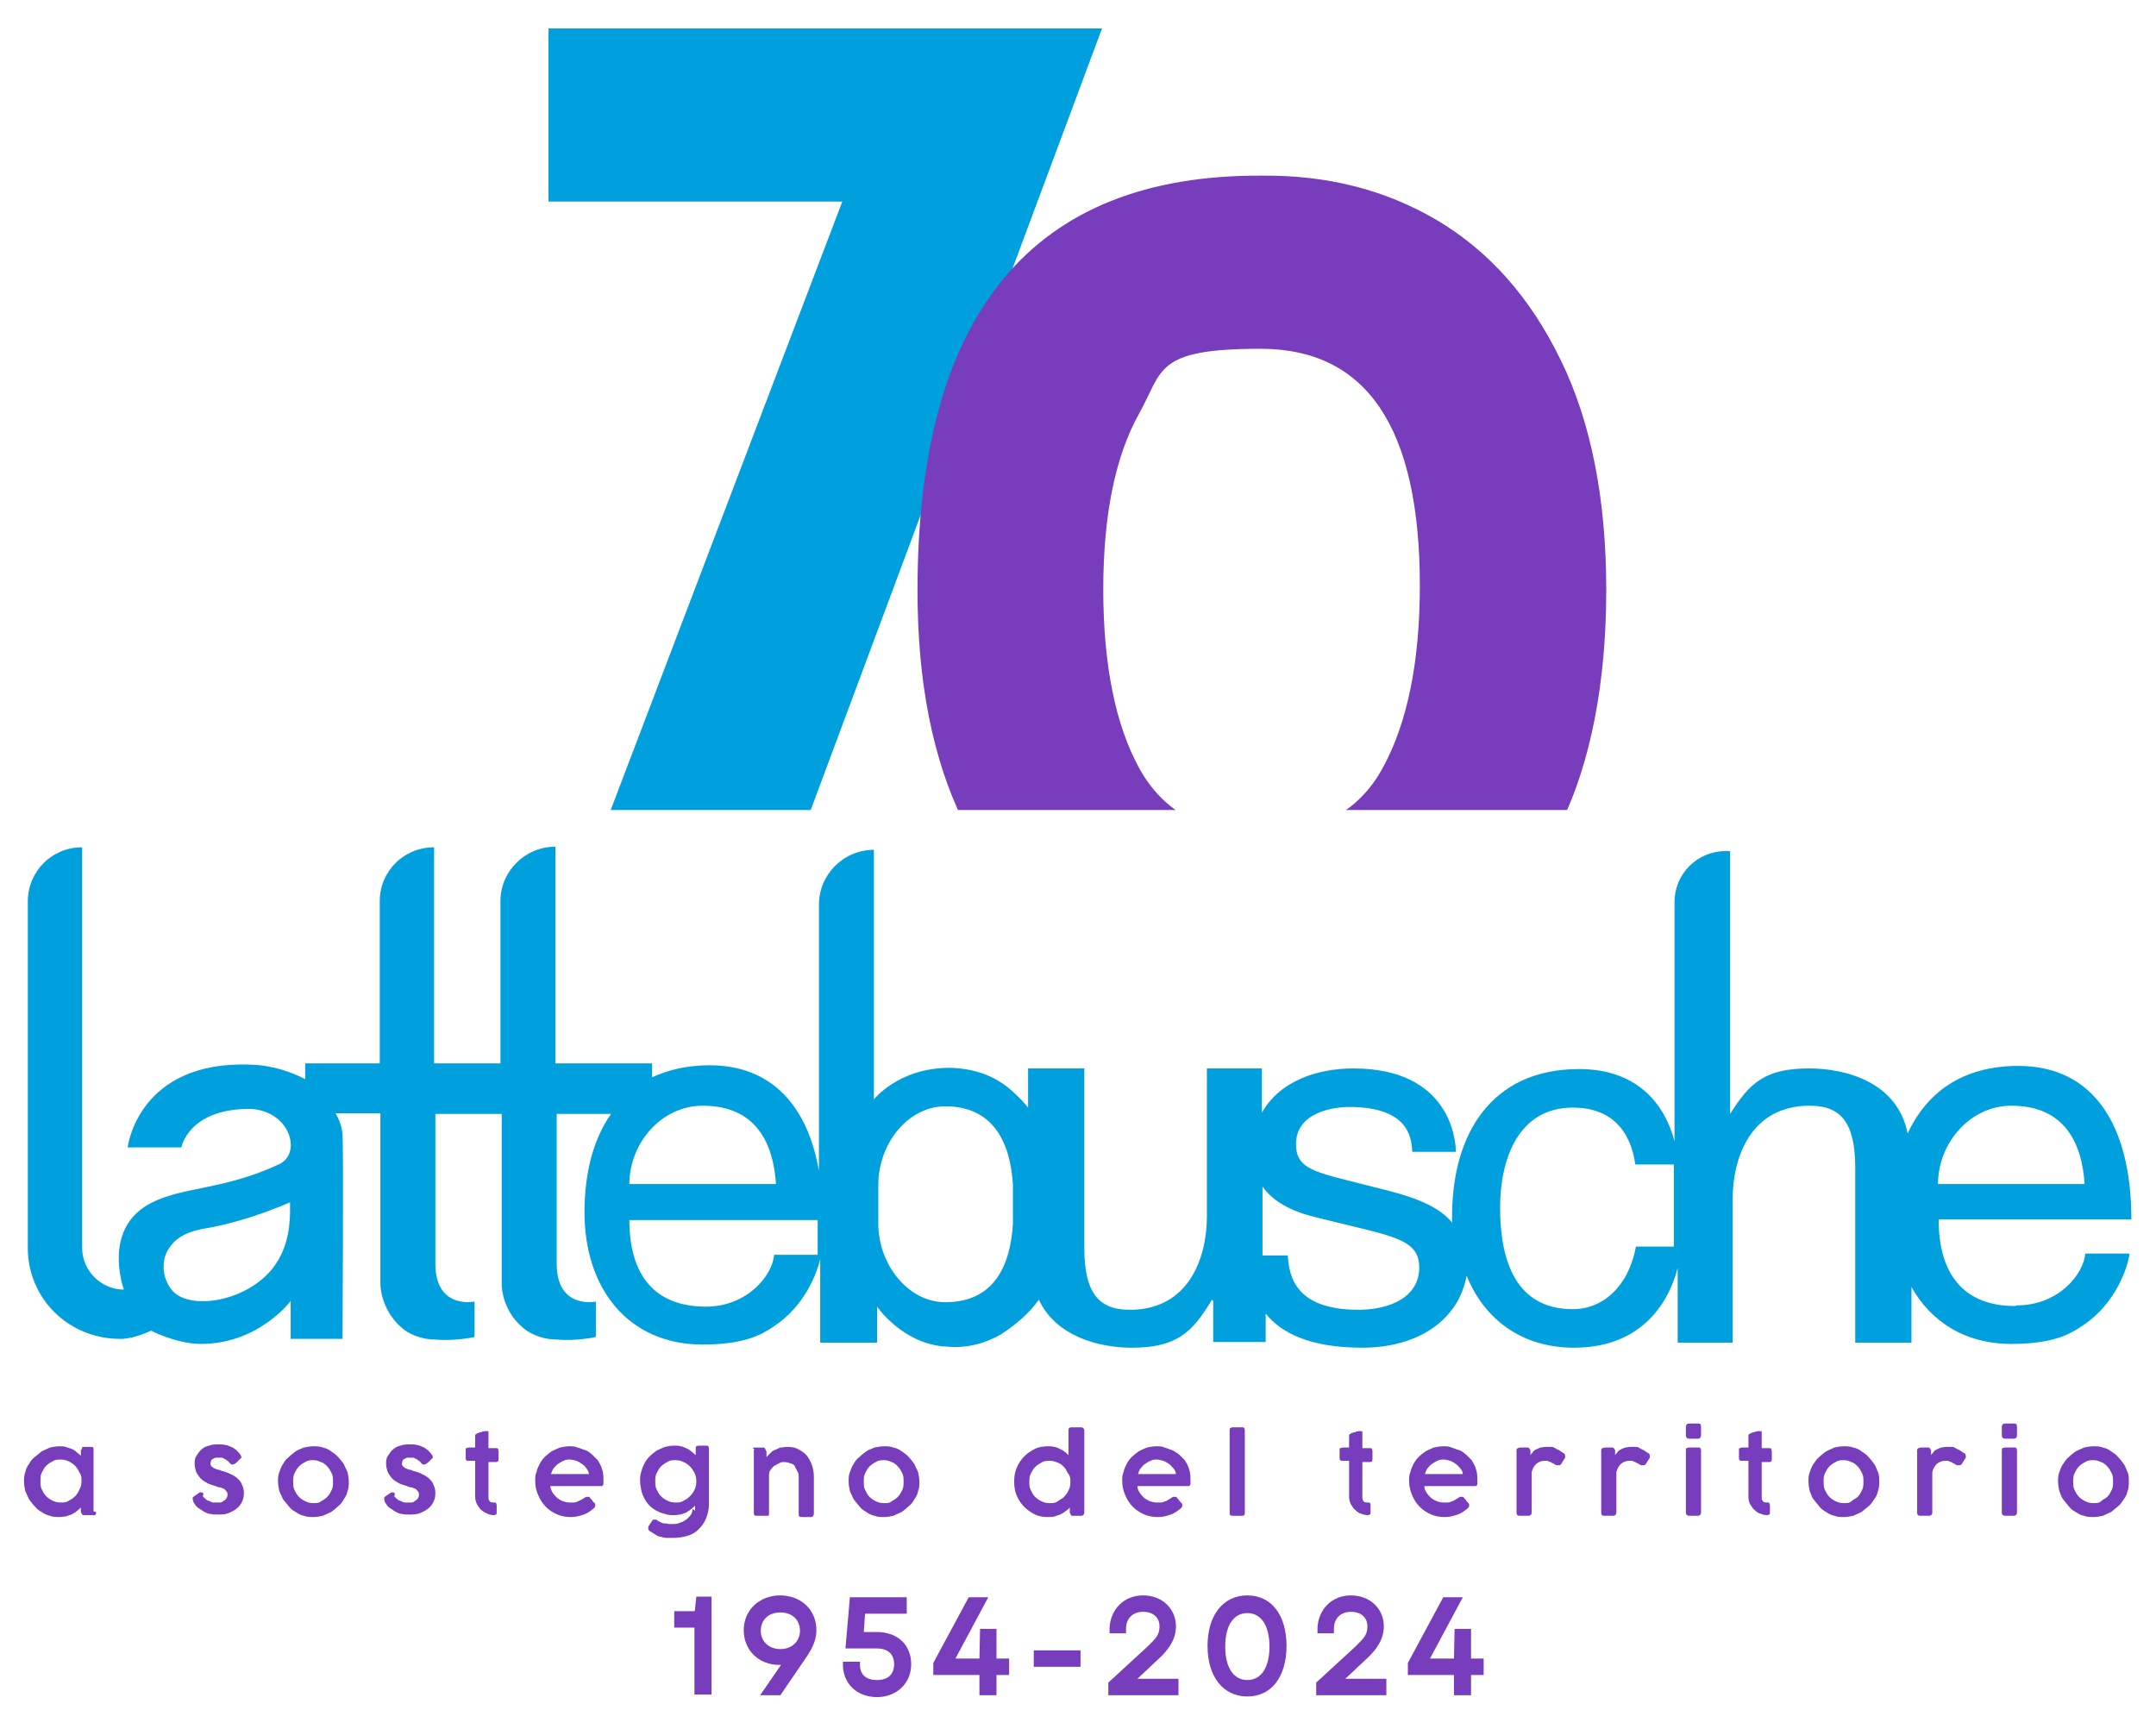 <?xml version="1.0" encoding="UTF-8"?> <svg xmlns="http://www.w3.org/2000/svg" xmlns:xlink="http://www.w3.org/1999/xlink" id="Livello_1" data-name="Livello 1" version="1.1" viewBox="0 0 341.2 270.7"><defs><style> .cls-1 { clip-path: url(#clippath); } .cls-2 { fill: none; } .cls-2, .cls-3, .cls-4, .cls-5 { stroke-width: 0px; } .cls-3, .cls-4 { fill: #00a0df; } .cls-4 { filter: url(#drop-shadow-1); } .cls-5 { fill: #773dbd; } </style><filter id="drop-shadow-1"><feOffset dx="0" dy=".6"></feOffset><feGaussianBlur result="blur" stdDeviation=".6"></feGaussianBlur><feFlood flood-color="#000206" flood-opacity=".2"></feFlood><feComposite in2="blur" operator="in"></feComposite><feComposite in="SourceGraphic"></feComposite></filter><clipPath id="clippath"><rect class="cls-2" x="84.6" y="2.2" width="172.1" height="126"></rect></clipPath></defs><g><path class="cls-5" d="M15.2,239.3c0,.1,0,.2,0,.3,0,0,0,.1-.2.2,0,0-.1,0-.2,0,0,0-.2,0-.3,0h-1.1c-.2,0-.3,0-.4-.1,0,0-.1-.2-.2-.4v-.7c-.2.2-.5.4-.7.6-.2.2-.5.3-.8.5-.3.1-.6.2-.9.3-.3,0-.6.1-1,.1-.5,0-1,0-1.5-.2-.5-.1-.9-.3-1.3-.6-.4-.2-.8-.5-1.1-.9-.3-.3-.6-.7-.9-1.1-.2-.4-.4-.9-.6-1.3-.1-.5-.2-1-.2-1.5s0-1,.2-1.5c.1-.5.3-.9.6-1.3.2-.4.5-.8.9-1.1s.7-.6,1.1-.9c.4-.2.9-.4,1.3-.6.5-.1,1-.2,1.5-.2s.7,0,1,.1.6.2.9.3.6.3.8.5c.2.2.5.4.7.6v-.9c.1-.1.2-.2.2-.3,0,0,0-.1,0-.2,0,0,0,0,.1,0,0,0,.1,0,.2,0h.8c0,0,.2,0,.3,0,0,0,.2,0,.2,0,0,0,.1,0,.2.2,0,0,0,.1,0,.2v9.8ZM6.4,234.4c0,.5,0,.9.2,1.3.2.4.4.8.7,1.1.3.3.6.5,1,.7.4.2.8.3,1.3.3s.9,0,1.3-.3c.4-.2.7-.4,1-.7.3-.3.5-.7.7-1.1s.3-.8.3-1.3,0-.9-.3-1.3c-.2-.4-.4-.8-.7-1.1-.3-.3-.6-.5-1-.7-.4-.2-.8-.3-1.3-.3s-.9,0-1.3.3c-.4.2-.7.4-1,.7s-.5.7-.7,1.1c-.2.4-.2.8-.2,1.3Z"></path><path class="cls-5" d="M32.1,236.8c.1.2.3.3.5.5s.4.2.6.3.4.2.5.2c.2,0,.3,0,.4,0,.2,0,.3,0,.6,0,.2,0,.4,0,.6-.2s.4-.2.5-.4.2-.3.2-.6,0-.4-.2-.6c-.1-.1-.2-.3-.4-.4-.2,0-.4-.2-.6-.2s-.5-.1-.7-.2c-.6-.2-1.1-.3-1.5-.6-.4-.2-.8-.5-1-.8s-.5-.6-.6-1-.2-.7-.2-1.1,0-.9.3-1.3.4-.7.8-1c.3-.3.7-.5,1.2-.6.5-.2,1-.2,1.5-.2s.8,0,1.1.1c.3,0,.6.2.9.3.3.1.5.3.8.5.2.2.5.5.7.8,0,.1.1.2.1.3s0,.2-.2.3c0,0-.2.2-.3.3-.1.1-.2.2-.3.3-.1,0-.2.2-.3.2-.1,0-.2.1-.3.1-.1,0-.2,0-.4-.2-.1-.1-.2-.3-.4-.4-.1-.1-.3-.2-.4-.3-.1,0-.3-.1-.4-.2-.2,0-.3,0-.5,0s-.3,0-.5,0c-.2,0-.3.1-.5.2-.1,0-.3.2-.3.3,0,.1-.1.3-.1.4s0,.3.2.5c.1.1.3.2.4.3.2,0,.4.2.6.2.2,0,.4.1.6.2.5.1,1,.3,1.4.5.4.2.8.4,1.1.7.3.3.6.6.7,1,.2.4.3.8.3,1.3s-.1,1-.3,1.4c-.2.4-.5.8-.9,1.1s-.8.5-1.3.7c-.5.2-1.1.2-1.7.2s-.7,0-1.1-.1c-.4,0-.7-.2-1.1-.4-.3-.2-.6-.4-.9-.6s-.5-.6-.7-.9c0-.1-.1-.3-.1-.4s0-.1,0-.2,0-.1.1-.2l1-.7c0,0,.2,0,.2,0s.2,0,.2,0c0,0,.1.1.2.2Z"></path><path class="cls-5" d="M44,234.5c0-.5,0-1,.2-1.5s.3-.9.6-1.3c.2-.4.5-.8.9-1.1.3-.3.7-.6,1.1-.9s.9-.4,1.3-.6c.5-.1,1-.2,1.5-.2s1,0,1.5.2c.5.1.9.3,1.3.6s.8.5,1.1.9c.3.3.6.7.9,1.1.2.4.4.9.6,1.3.1.5.2,1,.2,1.5s0,1-.2,1.5c-.1.5-.3.9-.6,1.3-.2.4-.5.8-.9,1.1-.3.3-.7.6-1.1.9-.4.2-.9.4-1.3.6-.5.1-1,.2-1.5.2s-1,0-1.5-.2c-.5-.1-.9-.3-1.3-.6-.4-.2-.8-.5-1.1-.9s-.6-.7-.9-1.1c-.2-.4-.4-.9-.6-1.3-.1-.5-.2-1-.2-1.5ZM46.4,234.5c0,.5,0,.9.2,1.3.2.4.4.8.7,1.1.3.3.6.5,1,.7s.8.3,1.3.3.9,0,1.2-.3c.4-.2.7-.4,1-.7.3-.3.5-.7.7-1.1.2-.4.2-.8.2-1.3s0-.9-.2-1.3c-.2-.4-.4-.8-.7-1.1-.3-.3-.6-.6-1-.7-.4-.2-.8-.3-1.2-.3s-.9,0-1.3.3c-.4.2-.7.4-1,.7-.3.3-.5.7-.7,1.1-.2.4-.2.8-.2,1.3Z"></path><path class="cls-5" d="M62.4,236.8c.1.2.3.3.5.5s.4.2.6.3.4.2.5.2c.2,0,.3,0,.4,0,.2,0,.3,0,.6,0,.2,0,.4,0,.6-.2s.4-.2.5-.4.2-.3.2-.6,0-.4-.2-.6c-.1-.1-.2-.3-.4-.4-.2,0-.4-.2-.6-.2s-.5-.1-.7-.2c-.6-.2-1.1-.3-1.5-.6-.4-.2-.8-.5-1-.8s-.5-.6-.6-1-.2-.7-.2-1.1,0-.9.3-1.3.4-.7.8-1c.3-.3.7-.5,1.2-.6.5-.2,1-.2,1.5-.2s.8,0,1.1.1c.3,0,.6.2.9.3.3.1.5.3.8.5.2.2.5.5.7.8,0,.1.1.2.1.3s0,.2-.2.3c0,0-.2.2-.3.3-.1.1-.2.2-.3.3-.1,0-.2.2-.3.2-.1,0-.2.1-.3.1-.1,0-.2,0-.4-.2-.1-.1-.2-.3-.4-.4-.1-.1-.3-.2-.4-.3-.1,0-.3-.1-.4-.2-.2,0-.3,0-.5,0s-.3,0-.5,0c-.2,0-.3.1-.5.2-.1,0-.3.2-.3.3,0,.1-.1.3-.1.4s0,.3.2.5c.1.1.3.2.4.3.2,0,.4.2.6.2.2,0,.4.1.6.2.5.1,1,.3,1.4.5.4.2.8.4,1.1.7.3.3.6.6.7,1,.2.4.3.8.3,1.3s-.1,1-.3,1.4c-.2.4-.5.8-.9,1.1s-.8.5-1.3.7c-.5.2-1.1.2-1.7.2s-.7,0-1.1-.1c-.4,0-.7-.2-1.1-.4-.3-.2-.6-.4-.9-.6s-.5-.6-.7-.9c0-.1-.1-.3-.1-.4s0-.1,0-.2,0-.1.1-.2l1-.7c0,0,.2,0,.2,0s.2,0,.2,0c0,0,.1.1.2.2Z"></path><path class="cls-5" d="M78.5,239.8c-.4,0-.9,0-1.3-.2s-.7-.3-1-.6c-.3-.2-.5-.6-.7-.9-.2-.4-.3-.8-.3-1.2v-5.7h-1c-.2,0-.3,0-.4-.1s-.1-.2-.1-.4v-1.2c0-.2,0-.3.1-.3s.2-.1.4-.1h1c0-.3,0-.6,0-.9,0-.3,0-.6,0-.9s0-.2.1-.3c0,0,.2-.1.3-.2,0,0,.2,0,.3-.1.1,0,.3,0,.4-.1s.3,0,.4-.1c.1,0,.2,0,.3,0,.2,0,.3,0,.3.1,0,0,0,.2,0,.4,0,.4,0,.7,0,1.1,0,.4,0,.7,0,1.1h1.2c.1,0,.3,0,.3.1,0,0,.1.2.1.4v1.2c0,.2,0,.3-.1.4,0,0-.2.1-.3.1h-1.2v1.6c0,.2,0,.4,0,.5,0,.2,0,.4,0,.6v1.6s0,0,0,0c0,0,0,0,0,0v1.1c0,.4,0,.6.2.8.1.2.4.2.7.2s.2,0,.3.1c0,0,.1.2.1.3v1.2c0,.1,0,.3-.1.3s-.2.1-.3.1Z"></path><path class="cls-5" d="M94,238.7c-.5.4-1,.8-1.6,1-.6.2-1.2.4-2,.4s-1.5-.1-2.2-.4-1.3-.7-1.8-1.2c-.5-.5-.9-1.1-1.2-1.8-.3-.7-.5-1.4-.5-2.2s0-1,.2-1.5c.1-.5.3-.9.5-1.3.2-.4.5-.8.8-1.1.3-.3.7-.6,1.1-.9.4-.2.8-.4,1.3-.6.5-.1,1-.2,1.5-.2s.9,0,1.3.2c.4.1.8.3,1.2.4s.7.4,1.1.7c.3.3.6.6.9.9.3.5.6,1,.7,1.5.2.5.2,1.2.2,1.8s0,.3,0,.4c0,.1,0,.2-.1.3s-.1.1-.3.1c-.1,0-.3,0-.5,0h-7.5c0,.4.2.8.4,1.1.2.3.5.6.7.8.3.2.6.4.9.5.3.1.7.2,1,.2s.5,0,.7,0c.2,0,.5-.1.7-.2s.4-.2.6-.3.3-.2.5-.3c0,0,0,0,0,0,0,0,.1-.1.2-.1s.1,0,.2,0,.1,0,.2,0c0,0,.1,0,.2.2.2.2.3.3.4.5.1.1.2.2.3.3s.1.2.1.2c0,0,0,.1,0,.2,0,.2-.1.3-.3.5ZM90.2,231c-.3,0-.7,0-1,.2-.3.1-.6.3-.9.5-.3.2-.5.5-.7.7-.2.3-.3.6-.4.9h6c0-.3-.2-.7-.4-.9-.2-.3-.4-.5-.7-.7-.3-.2-.6-.4-.9-.5s-.7-.2-1.1-.2Z"></path><path class="cls-5" d="M110,239.1c0-.1,0-.2,0-.4s0-.3,0-.4c-.2.2-.4.4-.7.6-.2.2-.5.3-.7.5-.3.1-.6.2-.9.3-.3,0-.6.1-1,.1s-1,0-1.5-.2c-.5-.1-.9-.3-1.3-.5s-.8-.5-1.1-.8-.6-.7-.8-1.1c-.2-.4-.4-.8-.5-1.3-.1-.5-.2-1-.2-1.5s0-1,.2-1.5c.1-.5.3-.9.5-1.3.2-.4.5-.8.8-1.1.3-.3.7-.6,1.1-.9.4-.2.8-.4,1.3-.6.5-.1,1-.2,1.5-.2s.7,0,1,.1c.3,0,.6.2.9.3.3.1.5.3.8.5.2.2.5.4.7.6,0-.2,0-.3,0-.5,0-.1,0-.3,0-.5,0-.2,0-.3.1-.4,0,0,.2-.1.4-.1s.4,0,.6,0c.2,0,.4,0,.6,0s.2,0,.3.1c0,0,.1.2.1.4h0v8.7c0,.9-.2,1.7-.5,2.4-.3.7-.7,1.2-1.2,1.7-.5.5-1.1.8-1.8,1-.7.2-1.4.3-2.2.3s-.6,0-1,0c-.3,0-.6-.1-1-.2-.3,0-.6-.2-.9-.4s-.5-.3-.8-.5c0,0-.1-.1-.2-.2,0,0,0-.1,0-.2s0,0,0-.1c0,0,0-.1,0-.2l.6-.9c0,0,.1-.1.2-.2,0,0,.1,0,.2,0,0,0,0,0,.2,0,0,0,.1,0,.2.1.1.1.3.2.5.3s.4.2.6.2c.2,0,.4,0,.7.1.2,0,.4,0,.6,0,.4,0,.8,0,1.2-.2.4-.1.7-.3,1-.5s.5-.5.7-.7c.2-.3.3-.6.3-1ZM103.7,234.4c0,.5,0,.9.2,1.3.2.4.4.8.7,1.1s.6.5,1,.7.8.3,1.3.3.9,0,1.3-.3c.4-.2.7-.4,1-.7.3-.3.5-.6.7-1,.2-.4.3-.8.3-1.3h0c0-.6-.1-1-.3-1.4s-.4-.7-.7-1c-.3-.3-.6-.5-1-.7s-.8-.3-1.3-.3-.9,0-1.3.3c-.4.2-.7.4-1,.7-.3.3-.5.7-.7,1.1-.2.4-.2.8-.2,1.3Z"></path><path class="cls-5" d="M119.1,229.3c0,0,.1-.1.2-.2,0,0,.1,0,.2,0s.2,0,.3,0h.9c.2,0,.3,0,.4.2,0,.1.1.2.2.4v.9c.2-.2.4-.4.6-.6.2-.2.4-.4.7-.5s.6-.3.9-.4c.3,0,.7-.1,1.1-.1.7,0,1.3.1,1.8.4s1,.6,1.3,1,.6.9.8,1.5c.2.6.3,1.2.3,1.8v5.7c0,.2,0,.4-.1.5,0,.1-.2.2-.4.2h-1.3c-.2,0-.4,0-.5-.1s-.1-.2-.1-.5v-5.7c0-.3,0-.6-.2-.9-.1-.3-.3-.5-.4-.8s-.4-.4-.7-.5c-.3-.1-.6-.2-1-.2s-.5,0-.8.2c-.3.1-.5.3-.8.4-.2.2-.4.4-.6.7-.2.3-.2.6-.2.9v5.5c0,.1,0,.2,0,.3,0,.1,0,.2,0,.3,0,0,0,.2-.2.2,0,0-.2,0-.3,0h-1.4c-.2,0-.3,0-.4-.1s-.1-.2-.1-.4v-9.8c0,0,0-.2.1-.3Z"></path><path class="cls-5" d="M134.3,234.5c0-.5,0-1,.2-1.5s.3-.9.6-1.3c.2-.4.5-.8.9-1.1.3-.3.7-.6,1.1-.9s.9-.4,1.3-.6c.5-.1,1-.2,1.5-.2s1,0,1.5.2c.5.1.9.3,1.3.6s.8.5,1.1.9c.3.3.6.7.9,1.1.2.4.4.9.6,1.3.1.5.2,1,.2,1.5s0,1-.2,1.5c-.1.5-.3.9-.6,1.3-.2.4-.5.8-.9,1.1-.3.3-.7.6-1.1.9-.4.2-.9.4-1.3.6-.5.1-1,.2-1.5.2s-1,0-1.5-.2c-.5-.1-.9-.3-1.3-.6-.4-.2-.8-.5-1.1-.9s-.6-.7-.9-1.1c-.2-.4-.4-.9-.6-1.3-.1-.5-.2-1-.2-1.5ZM136.7,234.5c0,.5,0,.9.2,1.3.2.4.4.8.7,1.1.3.3.6.5,1,.7s.8.3,1.3.3.9,0,1.2-.3c.4-.2.7-.4,1-.7.3-.3.5-.7.7-1.1.2-.4.2-.8.2-1.3s0-.9-.2-1.3c-.2-.4-.4-.8-.7-1.1-.3-.3-.6-.6-1-.7-.4-.2-.8-.3-1.2-.3s-.9,0-1.3.3c-.4.2-.7.4-1,.7-.3.3-.5.7-.7,1.1-.2.4-.2.8-.2,1.3Z"></path><path class="cls-5" d="M169.3,238.6c-.2.2-.4.4-.7.6-.2.2-.5.3-.8.5-.3.1-.6.2-.9.3s-.6.1-1,.1c-.8,0-1.5-.1-2.1-.4s-1.2-.7-1.7-1.2c-.5-.5-.9-1.1-1.2-1.8-.3-.7-.4-1.4-.4-2.2s.1-1.5.4-2.2c.3-.7.7-1.3,1.2-1.8.5-.5,1.1-.9,1.7-1.2s1.4-.4,2.1-.4,1.3.1,1.8.4c.5.2,1,.6,1.4,1v-3.9c0-.1,0-.3.1-.4,0,0,.2-.1.4-.1h1.4c.1,0,.3,0,.4.1s.2.2.2.4v13c0,.3-.2.5-.5.5h-1.3c-.2,0-.3,0-.3-.1,0,0-.1-.2-.2-.4v-.7ZM162.9,234.5c0,.5,0,.9.2,1.3.2.4.4.8.7,1.1.3.3.6.5,1,.7.4.2.8.3,1.3.3s.9,0,1.3-.3.7-.4,1-.7c.3-.3.5-.6.7-1s.3-.8.3-1.3h0c0-.5,0-.9-.3-1.3s-.4-.8-.7-1.1-.6-.6-1-.7c-.4-.2-.8-.3-1.3-.3s-.9,0-1.3.3c-.4.2-.7.4-1,.7s-.5.7-.7,1.1c-.2.4-.2.8-.2,1.3Z"></path><path class="cls-5" d="M186.9,238.7c-.5.4-1,.8-1.6,1-.6.2-1.2.4-2,.4s-1.5-.1-2.2-.4-1.3-.7-1.8-1.2c-.5-.5-.9-1.1-1.2-1.8-.3-.7-.5-1.4-.5-2.2s0-1,.2-1.5c.1-.5.3-.9.5-1.3.2-.4.5-.8.8-1.1.3-.3.7-.6,1.1-.9.4-.2.8-.4,1.3-.6.5-.1,1-.2,1.5-.2s.9,0,1.3.2c.4.1.8.3,1.2.4.4.2.7.4,1.1.7.3.3.6.6.9.9.3.5.6,1,.7,1.5.2.5.2,1.2.2,1.8s0,.3,0,.4c0,.1,0,.2-.1.3s-.1.1-.3.1c-.1,0-.3,0-.5,0h-7.5c0,.4.2.8.4,1.1s.5.6.7.8c.3.2.6.4.9.5s.7.2,1,.2.5,0,.7,0c.2,0,.5-.1.7-.2.2,0,.4-.2.6-.3.2-.1.3-.2.5-.3,0,0,0,0,0,0,0,0,.1-.1.2-.1s.1,0,.2,0,.1,0,.2,0c0,0,.1,0,.2.2.2.2.3.3.4.5.1.1.2.2.3.3s.1.2.1.2c0,0,0,.1,0,.2,0,.2-.1.3-.3.5ZM183.1,231c-.3,0-.7,0-1,.2-.3.1-.6.3-.9.5-.3.2-.5.5-.7.7-.2.3-.3.6-.4.9h6c0-.3-.2-.7-.4-.9s-.4-.5-.7-.7c-.3-.2-.6-.4-.9-.5s-.7-.2-1.1-.2Z"></path><path class="cls-5" d="M194.6,226.4c0-.1,0-.3.1-.4,0,0,.2-.1.4-.1h1.5c.1,0,.2,0,.3.1,0,0,.1.2.1.4v13c0,.2,0,.3-.1.4s-.2.1-.4.1h-1.4c-.2,0-.3,0-.4-.1s-.1-.2-.1-.4v-13Z"></path><path class="cls-5" d="M216.8,239.8c-.4,0-.9,0-1.3-.2-.4-.1-.7-.3-1-.6-.3-.2-.5-.6-.7-.9-.2-.4-.3-.8-.3-1.2v-5.7h-1c-.2,0-.3,0-.4-.1s-.1-.2-.1-.4v-1.2c0-.2,0-.3.1-.3s.2-.1.4-.1h1c0-.3,0-.6,0-.9,0-.3,0-.6,0-.9s0-.2.1-.3c0,0,.2-.1.3-.2,0,0,.2,0,.3-.1.1,0,.3,0,.4-.1s.3,0,.4-.1c.1,0,.2,0,.3,0,.2,0,.3,0,.3.1,0,0,0,.2,0,.4,0,.4,0,.7,0,1.1,0,.4,0,.7,0,1.1h1.2c.1,0,.3,0,.3.1,0,0,.1.2.1.4v1.2c0,.2,0,.3-.1.4,0,0-.2.1-.3.1h-1.2v1.6c0,.2,0,.4,0,.5s0,.4,0,.6v1.6s0,0,0,0c0,0,0,0,0,0v1.1c0,.4,0,.6.2.8.1.2.4.2.7.2s.2,0,.3.1.1.2.1.3v1.2c0,.1,0,.3-.1.3s-.2.1-.3.1Z"></path><path class="cls-5" d="M232.3,238.7c-.5.4-1,.8-1.6,1-.6.2-1.2.4-2,.4s-1.5-.1-2.2-.4-1.3-.7-1.8-1.2c-.5-.5-.9-1.1-1.2-1.8-.3-.7-.5-1.4-.5-2.2s0-1,.2-1.5c.1-.5.3-.9.5-1.3.2-.4.5-.8.8-1.1.3-.3.7-.6,1.1-.9.4-.2.8-.4,1.3-.6.5-.1,1-.2,1.5-.2s.9,0,1.3.2c.4.1.8.3,1.2.4s.7.4,1.1.7c.3.3.6.6.9.9.3.5.6,1,.7,1.5.2.5.2,1.2.2,1.8s0,.3,0,.4c0,.1,0,.2-.1.3s-.1.1-.3.1c-.1,0-.3,0-.5,0h-7.5c0,.4.2.8.4,1.1s.5.6.7.8c.3.2.6.4.9.5.3.1.7.2,1,.2s.5,0,.7,0c.2,0,.5-.1.7-.2.2,0,.4-.2.6-.3.2-.1.3-.2.5-.3,0,0,0,0,0,0,0,0,.1-.1.2-.1s.1,0,.2,0,.1,0,.2,0c0,0,.1,0,.2.2.2.2.3.3.4.5.1.1.2.2.3.3s.1.2.1.2c0,0,0,.1,0,.2,0,.2-.1.3-.3.5ZM228.5,231c-.3,0-.7,0-1,.2-.3.1-.6.3-.9.5-.3.2-.5.5-.7.7-.2.3-.3.6-.4.9h6c0-.3-.2-.7-.4-.9s-.4-.5-.7-.7c-.3-.2-.6-.4-.9-.5s-.7-.2-1.1-.2Z"></path><path class="cls-5" d="M240,229.6c0-.2,0-.3.2-.4.1,0,.2-.1.4-.1h1.1c.1,0,.2,0,.3.1,0,0,.1.2.2.3,0,.1,0,.3,0,.4,0,.1,0,.3,0,.4.1-.2.3-.3.4-.5s.3-.3.5-.4c.2-.1.4-.2.7-.3.2,0,.5-.1.8-.1s.5,0,.8,0,.4,0,.7.2.4.2.6.3c.2.1.4.3.6.4,0,0,.2.1.3.2,0,0,.1.2.1.3,0,0,0,0,0,.1,0,0,0,.1,0,.2l-.7,1.1c0,0,0,0-.2.1,0,0-.1,0-.2,0,0,0-.2,0-.3,0-.2-.1-.4-.2-.5-.3-.2,0-.3-.2-.4-.2-.1,0-.3-.1-.5-.2-.2,0-.3,0-.5,0-.5,0-.9.2-1.3.5-.3.3-.6.8-.7,1.3v6.4c0,.3-.2.5-.5.5h-1.4c-.4,0-.5-.2-.5-.5v-9.8Z"></path><path class="cls-5" d="M253.4,229.6c0-.2,0-.3.2-.4.1,0,.2-.1.4-.1h1.1c.1,0,.2,0,.3.1,0,0,.1.2.2.3,0,.1,0,.3,0,.4,0,.1,0,.3,0,.4.1-.2.3-.3.4-.5s.3-.3.5-.4c.2-.1.4-.2.7-.3.2,0,.5-.1.8-.1s.5,0,.8,0,.4,0,.7.2.4.2.6.3c.2.1.4.3.6.4,0,0,.2.1.3.2,0,0,.1.2.1.3,0,0,0,0,0,.1s0,.1,0,.2l-.7,1.1c0,0,0,0-.2.1,0,0-.1,0-.2,0,0,0-.2,0-.3,0-.2-.1-.4-.2-.5-.3-.2,0-.3-.2-.4-.2-.1,0-.3-.1-.5-.2-.2,0-.3,0-.5,0-.5,0-.9.2-1.3.5-.3.3-.6.8-.7,1.3v6.4c0,.3-.2.5-.5.5h-1.4c-.4,0-.5-.2-.5-.5v-9.8Z"></path><path class="cls-5" d="M266.8,225.8c0-.3.2-.5.5-.5h1.4c.2,0,.3,0,.4.1,0,0,.1.2.1.4v1.3c0,.1,0,.3-.1.4,0,.1-.2.2-.4.2h-1.4c-.3,0-.5-.2-.5-.5v-1.3ZM266.8,229.6c0-.1,0-.3.1-.4,0,0,.2-.1.4-.1h1.4c0,0,.1,0,.2,0s.1,0,.2.1c0,0,0,.1.1.2,0,0,0,.1,0,.2v9.8c0,.3-.2.5-.5.5h-1.4c-.3,0-.5-.2-.5-.5v-9.8Z"></path><path class="cls-5" d="M280,239.8c-.4,0-.9,0-1.3-.2-.4-.1-.7-.3-1-.6-.3-.2-.5-.6-.7-.9s-.3-.8-.3-1.2v-5.7h-1c-.2,0-.3,0-.4-.1s-.1-.2-.1-.4v-1.2c0-.2,0-.3.1-.3s.2-.1.4-.1h1c0-.3,0-.6,0-.9,0-.3,0-.6,0-.9s0-.2.1-.3c0,0,.2-.1.3-.2,0,0,.2,0,.3-.1.1,0,.3,0,.4-.1s.3,0,.4-.1c.1,0,.2,0,.3,0,.2,0,.3,0,.3.1,0,0,0,.2,0,.4,0,.4,0,.7,0,1.1,0,.4,0,.7,0,1.1h1.2c.1,0,.3,0,.3.1s.1.2.1.4v1.2c0,.2,0,.3-.1.4s-.2.1-.3.1h-1.2v1.6c0,.2,0,.4,0,.5,0,.2,0,.4,0,.6v1.6s0,0,0,0c0,0,0,0,0,0v1.1c0,.4,0,.6.2.8.1.2.4.2.7.2s.2,0,.3.1c0,0,.1.2.1.3v1.2c0,.1,0,.3-.1.3s-.2.1-.3.1Z"></path><path class="cls-5" d="M286.2,234.5c0-.5,0-1,.2-1.5s.3-.9.6-1.3.5-.8.9-1.1c.3-.3.7-.6,1.1-.9.4-.2.9-.4,1.3-.6.5-.1,1-.2,1.5-.2s1,0,1.5.2c.5.1.9.3,1.3.6s.8.5,1.1.9c.3.3.6.7.9,1.1s.4.9.6,1.3.2,1,.2,1.5,0,1-.2,1.5c-.1.5-.3.9-.6,1.3s-.5.8-.9,1.1-.7.6-1.1.9c-.4.2-.9.4-1.3.6-.5.1-1,.2-1.5.2s-1,0-1.5-.2c-.5-.1-.9-.3-1.3-.6-.4-.2-.8-.5-1.1-.9s-.6-.7-.9-1.1-.4-.9-.6-1.3c-.1-.5-.2-1-.2-1.5ZM288.6,234.5c0,.5,0,.9.2,1.3.2.4.4.8.7,1.1.3.3.6.5,1,.7.4.2.8.3,1.3.3s.9,0,1.2-.3.7-.4,1-.7c.3-.3.5-.7.7-1.1s.2-.8.2-1.3,0-.9-.2-1.3-.4-.8-.7-1.1-.6-.6-1-.7c-.4-.2-.8-.3-1.2-.3s-.9,0-1.3.3c-.4.2-.7.4-1,.7s-.5.7-.7,1.1c-.2.4-.2.8-.2,1.3Z"></path><path class="cls-5" d="M303.4,229.6c0-.2,0-.3.2-.4.1,0,.2-.1.4-.1h1.1c.1,0,.2,0,.3.1,0,0,.1.2.2.3,0,.1,0,.3,0,.4,0,.1,0,.3,0,.4.1-.2.3-.3.4-.5s.3-.3.5-.4c.2-.1.4-.2.7-.3.2,0,.5-.1.8-.1s.5,0,.8,0,.4,0,.7.2.4.2.6.3c.2.1.4.3.6.4,0,0,.2.1.3.2,0,0,.1.2.1.3,0,0,0,0,0,.1s0,.1,0,.2l-.7,1.1c0,0,0,0-.2.1,0,0-.1,0-.2,0,0,0-.2,0-.3,0-.2-.1-.4-.2-.5-.3-.2,0-.3-.2-.4-.2-.1,0-.3-.1-.5-.2-.2,0-.3,0-.5,0-.5,0-.9.2-1.3.5-.3.3-.6.8-.7,1.3v6.4c0,.3-.2.5-.5.5h-1.4c-.4,0-.5-.2-.5-.5v-9.8Z"></path><path class="cls-5" d="M316.8,225.8c0-.3.2-.5.5-.5h1.4c.2,0,.3,0,.4.1,0,0,.1.2.1.4v1.3c0,.1,0,.3-.1.4,0,.1-.2.2-.4.2h-1.4c-.3,0-.5-.2-.5-.5v-1.3ZM316.8,229.6c0-.1,0-.3.1-.4,0,0,.2-.1.4-.1h1.4c0,0,.1,0,.2,0,0,0,.1,0,.2.1,0,0,0,.1.1.2,0,0,0,.1,0,.2v9.8c0,.3-.2.5-.5.5h-1.4c-.3,0-.5-.2-.5-.5v-9.8Z"></path><path class="cls-5" d="M325.7,234.5c0-.5,0-1,.2-1.5s.3-.9.6-1.3.5-.8.9-1.1c.3-.3.7-.6,1.1-.9.4-.2.9-.4,1.3-.6.5-.1,1-.2,1.5-.2s1,0,1.5.2c.5.1.9.3,1.3.6s.8.5,1.1.9c.3.3.6.7.9,1.1s.4.9.6,1.3.2,1,.2,1.5,0,1-.2,1.5c-.1.5-.3.9-.6,1.3s-.5.8-.9,1.1-.7.6-1.1.9c-.4.2-.9.4-1.3.6-.5.1-1,.2-1.5.2s-1,0-1.5-.2c-.5-.1-.9-.3-1.3-.6-.4-.2-.8-.5-1.1-.9s-.6-.7-.9-1.1-.4-.9-.6-1.3c-.1-.5-.2-1-.2-1.5ZM328.1,234.5c0,.5,0,.9.2,1.3.2.4.4.8.7,1.1.3.3.6.5,1,.7.4.2.8.3,1.3.3s.9,0,1.2-.3.7-.4,1-.7c.3-.3.5-.7.7-1.1.2-.4.2-.8.2-1.3s0-.9-.2-1.3c-.2-.4-.4-.8-.7-1.1s-.6-.6-1-.7c-.4-.2-.8-.3-1.2-.3s-.9,0-1.3.3c-.4.2-.7.4-1,.7s-.5.7-.7,1.1c-.2.4-.2.8-.2,1.3Z"></path></g><g><path class="cls-5" d="M110,254.6c0,.3-.1.4-.1.4,0,0-.1,0-.6,0h-2.6v2.6h3.2v10.6h2.7v-15.5h-2.4l-.2,1.8Z"></path><path class="cls-5" d="M123.5,252.5c-3.3,0-5.8,2.3-5.8,5.5s2.4,5.5,5.6,5.5.2,0,.3,0l-3.3,4.8h3.2l4.3-6.3c.9-1.4,1.4-2.6,1.4-4,0-3.2-2.4-5.5-5.8-5.5ZM123.5,261c-1.8,0-3.1-1.2-3.1-2.9s1.2-2.9,3.1-2.9,3.1,1.2,3.1,2.9-1.3,2.9-3.1,2.9Z"></path><path class="cls-5" d="M138.8,258.3h-2.1l.2-2.9h6.6v-2.6h-9l-.7,8.1h5c1.7,0,2.7.9,2.7,2.5s-1,2.5-2.7,2.5-2.6-.8-2.7-2.2v-.7h-2.7v.8c.2,2.9,2.4,4.8,5.4,4.8s5.4-2.1,5.4-5.2-2.2-5.1-5.4-5.1Z"></path><polygon class="cls-5" points="157.7 257.8 155.1 257.8 155 262.5 151.2 262.5 156.4 252.8 153.3 252.8 147.7 263.2 147.7 265.1 155 265.1 155 268.3 157.7 268.3 157.7 265.1 159.7 265.1 159.7 262.5 157.7 262.5 157.7 257.8"></polygon><rect class="cls-5" x="163.6" y="261.2" width="7.4" height="2.6"></rect><path class="cls-5" d="M183.3,262.6c1.9-1.7,2.8-3.4,2.8-5.2,0-2.8-2.2-4.9-5.2-4.9s-5.2,2.2-5.3,5.2v.8s2.6,0,2.6,0v-.7c0-1.7,1.1-2.7,2.7-2.7s2.6.9,2.6,2.3-.6,1.9-1.9,3.2l-6.2,5.7v2h11.1v-2.6h-6.5l3.3-3.1Z"></path><path class="cls-5" d="M197.4,252.5c-3.8,0-6.3,3.1-6.3,8s2.5,8,6.3,8,6.2-3.1,6.2-8-2.4-8-6.2-8ZM197.4,265.9c-2.2,0-3.5-2-3.5-5.3s1.3-5.3,3.5-5.3,3.5,2,3.5,5.3-1.3,5.3-3.5,5.3Z"></path><path class="cls-5" d="M216.2,262.6c1.9-1.7,2.8-3.4,2.8-5.2,0-2.8-2.2-4.9-5.2-4.9s-5.2,2.2-5.3,5.2v.8s2.6,0,2.6,0v-.7c0-1.7,1.1-2.7,2.7-2.7s2.6.9,2.6,2.3-.6,1.9-1.9,3.2l-6.2,5.7v2h11.1v-2.6h-6.5l3.3-3.1Z"></path><polygon class="cls-5" points="232.8 262.5 232.8 257.8 230.2 257.8 230.1 262.5 226.3 262.5 231.5 252.8 228.4 252.8 222.8 263.2 222.8 265.1 230.1 265.1 230.1 268.3 232.8 268.3 232.8 265.1 234.8 265.1 234.8 262.5 232.8 262.5"></polygon></g><path class="cls-4" d="M318.9,206.1c-8.1,0-12.1-5-12.1-13.7h30.5c0-14.8-5.9-24.3-17.9-24.3-8.8,0-14.5,4.2-17.5,10.7-1.6-8.1-9.7-10.3-15.6-10.3-7,0-9.4,2.3-12.5,7.2v-41.6h-.7c-4.5,0-8.1,3.6-8.1,8.1v9.3s0,28.5,0,28.5c-1.6-6-6-11.4-15.1-11.4-13.9,0-20.1,10.3-20.1,23.3,0,.4,0,.7,0,1-1.8-2.2-4.9-3.7-9.9-5l-7.1-1.8c-5.5-1.4-7.7-2.2-7.7-5.6,0-5.2,6.2-5.9,8.4-5.9,9,0,9.9,4.4,10,7.1h6.9c0-2.1-1.1-13.2-16.2-13.2-6.1,0-11.8,2.2-14.5,7v-7s-8.7,0-8.7,0v23.4c0,6.5-2.8,14.8-12.2,14.8-4.8,0-7.2-2.5-7.2-9.8v-28.4s-8.9,0-8.9,0v6.2c-.8-1-1.6-1.8-2.5-2.6-2.3-2.1-5.5-3.6-9.9-3.7-8.1,0-12,5-12,5v-39.5s0,0,0,0h0c-4.8,0-8.7,3.9-8.7,8.7v42.1c-1.8-10.3-7.5-16.7-17.3-16.7-3.5,0-6.5.7-9.1,1.9v-2.2s-15.3,0-15.3,0v-34.3c-4.8,0-8.7,3.9-8.7,8.6v.6s0,25.1,0,25.1h-10.5s0-34.2,0-34.2c0,0,0,0,0,0h0c-4.8,0-8.6,3.8-8.6,8.5h0c0,0,0,.2,0,.3v25.4s-11.8,0-11.8,0v2.5c-1.9-1-5-2.2-8.6-2.3-17.9-.7-19.5,13.1-19.5,13.1h8.5s1.1-6.1,10.8-6.1c6.4.2,8.4,7.1,4.6,8.8-8.6,4-15,3.5-20,6-7.1,3.5-5.3,11.4-4.5,13.8-3.6,0-6.6-3-6.6-6.6v-63.4s0,0,0,0h0c-4.8,0-8.6,3.8-8.6,8.6h0c0,0,0,.2,0,.3v54.5c0,8,6.4,14.3,14.4,14.4,0,0,2,.2,5.1-1.3,0,0,3.8,2,7.7,2.1,9.3.1,14.4-6.8,14.4-6.8v6s8.2,0,8.2,0c0,0,.2-29.9,0-32.4-.1-1.3-.6-2.5-1.1-3.3h7.1s0,11.5,0,11.5h0v15.6s0,4.5,4.1,7.4c1.3.8,2.9,1.3,4.5,1.3h0c3.3.3,6.3-.4,6.3-.4v-5.6s-6.2,1.3-6.2-6v-23.7s10.5,0,10.5,0v11.5s0,0,0,0v15.6s0,4.5,4.1,7.3c1.3.8,2.9,1.3,4.5,1.3h0c3.3.3,6.3-.4,6.3-.4v-5.6s-6.2,1.3-6.2-6v-.6s0,0,0,0v-2.9h0v-.5s0-19.7,0-19.7h8.6c-2.9,4.1-4.2,9.6-4.2,15.6,0,12,6.9,20.9,18.7,20.9,6.7,0,9.4-1.6,11.3-2.9,4.7-3.1,6.7-8.1,7.3-10.6v13.2h8.8s.2,0,.2,0v-5.7s3.9,5.7,10.5,6.3c.6,0,1.2.1,1.8.1,2.6,0,5-.7,7.3-2,2.6-1.7,4.6-3.5,6-5.5,2.7,5.8,9.5,7.6,14.7,7.6,7.1,0,9.6-2.4,12.7-7.6l.2.2v6.5s8.3,0,8.3,0v-4.5c2.4,3,6.9,5.4,15.3,5.4,8.6,0,15.2-4.2,16.5-11.4,2.8,6.9,8.7,11.4,17,11.4,10.2,0,14.8-6.5,16.4-12.6v11.4s0,.4,0,.4h8.7s0-22.7,0-22.7c0-6.5,2.8-14.8,12.2-14.8,4.8,0,7.2,2.5,7.2,9.8v27.7s8.9,0,8.9,0v-8.8c3.1,5.5,8.5,9,15.8,9,6.7,0,9.4-1.6,11.3-2.9,5.3-3.5,7.2-9.4,7.4-11.4h-7c-.2,3.1-4.1,8.2-10.8,8.2ZM318.3,174.4c8.5,0,11.2,6,11.6,12.4h-23.2c0-6.5,5.1-12.4,11.6-12.4ZM43.1,200.2c-4.3,5.3-12.9,6.5-15.7,3.6-.7-.7-1.6-2.3-1.5-4.1,0-.2,0-1.6.9-2.8,1.5-2.4,4.6-2.9,6.4-3.2,3.1-.6,7.3-1.7,12.7-4v1.1c0,1.6,0,5.9-2.8,9.4ZM111.2,174.4c8.5,0,11.2,6,11.6,12.4h-23.2c0-6.5,5.1-12.4,11.6-12.4ZM129.4,192.6v5.4s-6.9,0-6.9,0c-.2,3.1-4.1,8.2-10.8,8.2-8.1,0-12.1-5-12.1-13.7h29.8s0,.1,0,.1ZM160.3,193.1c-.4,6.5-2.9,12.4-10.7,12.4-5.9,0-10.6-6-10.6-12.4v-6.2c0-6.5,4.7-12.4,10.6-12.4,7.8,0,10.3,6,10.7,12.4v6.2ZM215,206.7c-10,0-11-5.3-11.2-8.6h-4s0-10.9,0-10.9c1.7,2.4,4.6,3.9,8.2,4.8l8.2,2c6.1,1.5,8.4,2.6,8.4,6,0,4.7-4.6,6.7-9.7,6.7ZM265,196.7h-6.1c-1.2,6.4-5.3,9.9-10,9.9-9.7,0-11.5-8.9-11.5-16.1,0-7.5,2.8-15.8,11.5-15.8,5.9,0,9.1,3.4,9.9,9h6.1s0,13,0,13Z"></path><g class="cls-1"><g><path class="cls-3" d="M174.4,4.5l-48.3,129.6h-31.7l38.9-102.2h-46.5V4.5h87.6Z"></path><path class="cls-5" d="M171.9,152c-8.2-4.9-14.7-12.2-19.5-22.1-4.8-9.8-7.2-22-7.2-36.4,0-44,18.2-65.9,54.5-65.7,10.3-.1,19.5,2.2,27.8,7.1,8.2,4.9,14.7,12.2,19.5,22.1,4.8,9.8,7.2,22,7.2,36.4s-2.4,27.2-7.2,37c-4.8,9.8-11.3,17.1-19.5,21.8-8.2,4.7-17.5,7-27.8,6.8-10.3.1-19.5-2.2-27.8-7.1ZM218.9,121.4c3.8-7,5.8-16.6,5.8-28.7,0-25-8.4-37.5-25.2-37.5s-15.4,3.4-19.2,10.2c-3.8,6.8-5.7,16.1-5.7,27.9s1.9,21.4,5.7,28.3c3.8,6.9,10.2,10.4,19.2,10.4s15.6-3.5,19.4-10.6Z"></path></g></g></svg> 